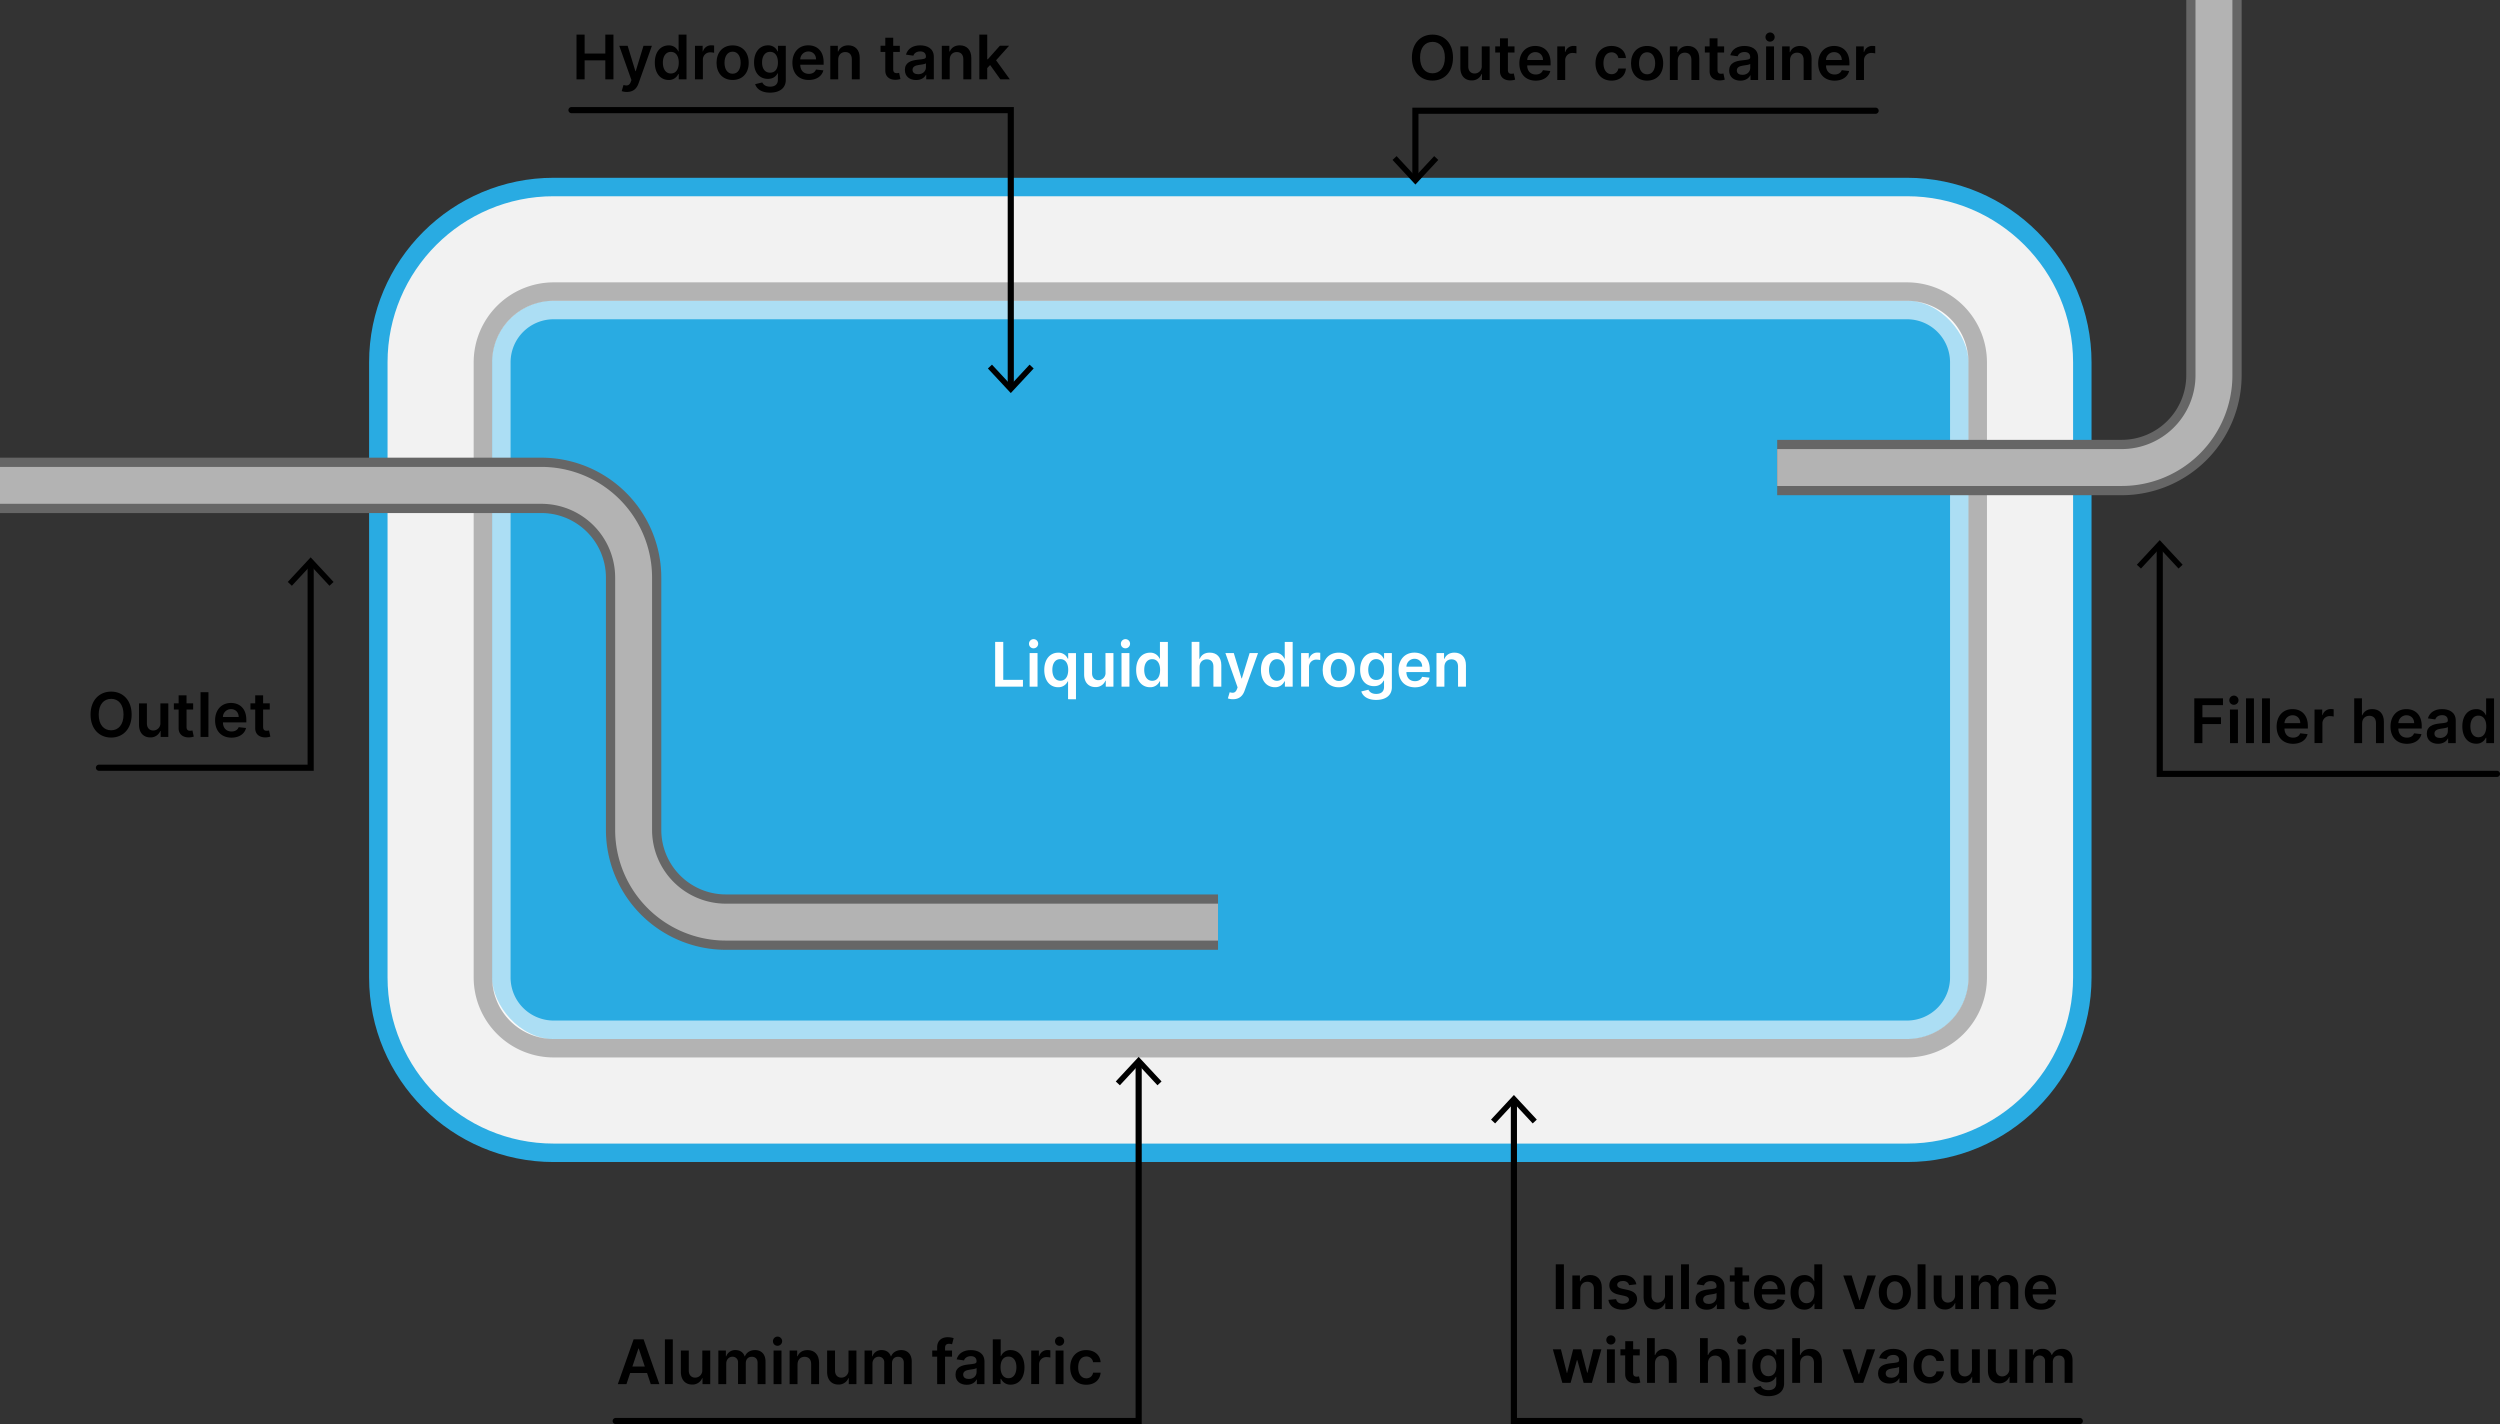 <svg xmlns="http://www.w3.org/2000/svg" viewBox="0 0 2032 1157.5"><rect x="0" y="0" width="2032" height="1157.5" fill="#333333" stroke="none"/><defs><style>.cls-1{fill:#f2f2f2;}.cls-2{fill:#29abe2;}.cls-3{opacity:0.61;}.cls-4{fill:#fff;}.cls-5{fill:#b3b3b3;}.cls-6,.cls-7,.cls-8{fill:none;stroke-miterlimit:10;}.cls-6{stroke:#666;stroke-width:45px;}.cls-7{stroke:#b3b3b3;stroke-width:30px;}.cls-8{stroke:#000;stroke-linecap:round;stroke-width:5px;}</style></defs><g id="Tank"><rect class="cls-1" x="307.5" y="152" width="1385" height="785" rx="142.5"/><path class="cls-2" d="M1550,159.5c74.44,0,135,60.56,135,135v500c0,74.44-60.56,135-135,135H450c-74.44,0-135-60.56-135-135v-500c0-74.44,60.56-135,135-135H1550m0-15H450c-82.71,0-150,67.29-150,150v500c0,82.71,67.29,150,150,150H1550c82.71,0,150-67.29,150-150v-500c0-82.71-67.29-150-150-150Z"/><rect class="cls-2" x="400" y="244.5" width="1200" height="600" rx="50"/><g class="cls-3"><path class="cls-4" d="M1550,259.5a35,35,0,0,1,35,35v500a35,35,0,0,1-35,35H450a35,35,0,0,1-35-35v-500a35,35,0,0,1,35-35H1550m0-15H450a50,50,0,0,0-50,50v500a50,50,0,0,0,50,50H1550a50,50,0,0,0,50-50v-500a50,50,0,0,0-50-50Z"/></g><path class="cls-5" d="M1550,244.5a50,50,0,0,1,50,50v500a50,50,0,0,1-50,50H450a50,50,0,0,1-50-50v-500a50,50,0,0,1,50-50H1550m0-15H450a65.08,65.08,0,0,0-65,65v500a65.08,65.08,0,0,0,65,65H1550a65.08,65.08,0,0,0,65-65v-500a65.08,65.08,0,0,0-65-65Z"/><path class="cls-4" d="M808.86,521.73h6.59v30.85h16v5.52H808.86Z"/><path class="cls-4" d="M836.38,523.47a3.73,3.73,0,1,1,3.73,3.48A3.62,3.62,0,0,1,836.38,523.47Zm.5,7.35h6.43V558.1h-6.43Z"/><path class="cls-4" d="M868.12,568.33V553.8h-.27a8.21,8.21,0,0,1-7.81,4.78c-6.43,0-11.25-5.1-11.25-14.08s5-14,11.26-14a8.09,8.09,0,0,1,7.8,4.87h.37v-4.51h6.33v37.51Zm-6.29-32.59c-4.28,0-6.48,3.64-6.48,8.72s2.24,8.85,6.48,8.85,6.41-3.56,6.41-8.85S866,535.74,861.83,535.74Z"/><path class="cls-4" d="M898.53,530.82H905V558.1h-6.23v-4.85h-.28a8.43,8.43,0,0,1-8.21,5.21c-5.36,0-9.09-3.72-9.09-10.27V530.82h6.43V547.2c0,3.46,2.06,5.64,5.15,5.64a5.79,5.79,0,0,0,5.8-6.21Z"/><path class="cls-4" d="M911.06,523.47a3.73,3.73,0,1,1,3.73,3.48A3.62,3.62,0,0,1,911.06,523.47Zm.5,7.35H918V558.1h-6.43Z"/><path class="cls-4" d="M923.47,544.5c0-9.1,5-14,11.27-14a8.08,8.08,0,0,1,7.79,4.87h.27v-13.6h6.45V558.1h-6.33v-4.3h-.39a8.21,8.21,0,0,1-7.81,4.78C928.29,558.58,923.47,553.48,923.47,544.5Zm19.45,0c0-5.29-2.27-8.72-6.41-8.72s-6.48,3.64-6.48,8.72,2.24,8.85,6.48,8.85S942.92,549.75,942.92,544.46Z"/><path class="cls-4" d="M975,558.1h-6.43V521.73h6.29v13.73h.32c1.26-3.09,3.92-5,8.12-5,5.66,0,9.39,3.68,9.39,10.27V558.1h-6.43V541.72c0-3.67-2-5.82-5.36-5.82s-5.9,2.27-5.9,6.22Z"/><path class="cls-4" d="M998,567.66l1.49-5c2.81.81,4.69.6,5.88-2.51l.55-1.47L996,530.82h6.82l6.28,20.6h.29l6.3-20.6h6.84l-10.92,30.58c-1.55,4.36-4.44,6.93-9.45,6.93A12.18,12.18,0,0,1,998,567.66Z"/><path class="cls-4" d="M1024.91,544.5c0-9.1,5-14,11.26-14a8.1,8.1,0,0,1,7.8,4.87h.27v-13.6h6.44V558.1h-6.32v-4.3H1044a8.22,8.22,0,0,1-7.81,4.78C1029.73,558.58,1024.91,553.48,1024.91,544.5Zm19.45,0c0-5.29-2.27-8.72-6.41-8.72s-6.48,3.64-6.48,8.72,2.23,8.85,6.48,8.85C1042.05,553.31,1044.36,549.75,1044.36,544.46Z"/><path class="cls-4" d="M1057.55,530.82h6.23v4.55h.29a6.81,6.81,0,0,1,6.73-4.94,15,15,0,0,1,2.31.18v5.91a12.2,12.2,0,0,0-3-.37,5.83,5.83,0,0,0-6.14,5.91v16h-6.43Z"/><path class="cls-4" d="M1075.07,544.57c0-8.46,5.08-14.11,13.07-14.11s13.08,5.65,13.08,14.11-5.08,14.06-13.08,14.06S1075.07,553,1075.07,544.57Zm19.63,0c0-5-2.17-9-6.52-9s-6.59,4-6.59,9,2.17,8.93,6.59,8.93S1094.7,549.54,1094.7,544.55Z"/><path class="cls-4" d="M1106.46,562l5.79-1.4c.79,1.59,2.49,3.42,6.36,3.42,3.66,0,6.33-1.65,6.33-5.66V553.2h-.32c-1,2-3.18,4.51-7.85,4.51-6.29,0-11.25-4.44-11.25-13.34s5-13.91,11.26-13.91a8.16,8.16,0,0,1,7.84,4.87h.35v-4.51h6.34v27.72c0,7-5.43,10.36-12.8,10.36C1111.56,568.9,1107.64,565.83,1106.46,562ZM1125,544.34c0-5.17-2.27-8.6-6.41-8.6s-6.48,3.64-6.48,8.6,2.24,8.33,6.48,8.33S1125,549.54,1125,544.34Z"/><path class="cls-4" d="M1136.74,544.62c0-8.42,5.09-14.16,12.91-14.16,6.71,0,12.47,4.21,12.47,13.79v2h-19c.06,4.67,2.81,7.41,7,7.41,2.77,0,4.9-1.21,5.77-3.52l6,.67c-1.14,4.75-5.5,7.85-11.86,7.85C1141.76,558.63,1136.74,553.18,1136.74,544.62Zm19.22-2.74c0-3.71-2.53-6.41-6.22-6.41a6.56,6.56,0,0,0-6.61,6.41Z"/><path class="cls-4" d="M1174,558.1h-6.43V530.82h6.15v4.64h.32c1.24-3,4-5,8.13-5,5.63,0,9.36,3.73,9.35,10.27V558.1h-6.43V541.72c0-3.64-2-5.82-5.31-5.82s-5.78,2.27-5.78,6.22Z"/></g><g id="Ansaugstutzen"><path class="cls-6" d="M0,394.5H440a75,75,0,0,1,75,75v205a75,75,0,0,0,75,75H990"/><path class="cls-7" d="M0,394.5H440a75,75,0,0,1,75,75v205a75,75,0,0,0,75,75H990"/><path class="cls-6" d="M1799.5,0V305a75,75,0,0,1-75,75h-280"/><path class="cls-7" d="M1799.5,0V305a75,75,0,0,1-75,75h-280"/></g><g id="Beschriftung"><polyline class="cls-8" points="464.5 89.5 821.56 89.5 821.56 314.57"/><polygon points="802.95 299.49 806.28 296.38 821.56 312.82 836.83 296.38 840.17 299.49 821.56 319.5 802.95 299.49"/><path d="M468.59,28.13h6.59V43.52H492V28.13h6.61V64.5H492V49.05H475.18V64.5h-6.59Z"/><path d="M505.31,74.06l1.49-5c2.8.81,4.69.6,5.88-2.51l.55-1.47-9.9-27.85h6.82l6.29,20.6h.29l6.3-20.6h6.84L519,67.8c-1.55,4.36-4.44,6.93-9.45,6.93A12.18,12.18,0,0,1,505.31,74.06Z"/><path d="M532.24,50.9c0-9.1,5-14,11.26-14a8.1,8.1,0,0,1,7.8,4.87h.27V28.13H558V64.5h-6.32V60.2h-.39A8.23,8.23,0,0,1,543.48,65C537.05,65,532.24,59.88,532.24,50.9Zm19.45,0c0-5.29-2.27-8.72-6.41-8.72s-6.49,3.64-6.49,8.72,2.24,8.84,6.49,8.84S551.69,56.15,551.69,50.86Z"/><path d="M564.88,37.22h6.23v4.55h.28a6.81,6.81,0,0,1,6.74-4.94,15,15,0,0,1,2.31.18v5.91a12.34,12.34,0,0,0-3-.37,5.83,5.83,0,0,0-6.14,5.91v16h-6.43Z"/><path d="M582.4,51c0-8.46,5.08-14.11,13.07-14.11S608.55,42.51,608.55,51,603.47,65,595.47,65,582.4,59.4,582.4,51ZM602,51c0-5-2.17-9-6.52-9s-6.59,4-6.59,9,2.17,8.93,6.59,8.93S602,55.94,602,51Z"/><path d="M613.79,68.41,619.58,67c.79,1.6,2.49,3.43,6.36,3.43,3.66,0,6.33-1.65,6.33-5.66V59.6H632c-1,2-3.18,4.51-7.86,4.51-6.28,0-11.24-4.44-11.24-13.34s5-13.91,11.26-13.91A8.16,8.16,0,0,1,632,41.73h.35V37.22h6.34V64.94c0,7-5.43,10.36-12.8,10.36C618.89,75.3,615,72.23,613.79,68.41ZM632.3,50.73c0-5.16-2.27-8.59-6.41-8.59s-6.48,3.64-6.48,8.59,2.23,8.33,6.48,8.33S632.3,55.94,632.3,50.73Z"/><path d="M644.07,51c0-8.42,5.09-14.16,12.91-14.16,6.71,0,12.47,4.21,12.47,13.79v2h-19c.06,4.67,2.81,7.4,7,7.4,2.78,0,4.91-1.2,5.78-3.51l6,.67C668,61.92,663.67,65,657.32,65,649.09,65,644.07,59.58,644.07,51Zm19.21-2.74c0-3.71-2.52-6.41-6.21-6.41a6.56,6.56,0,0,0-6.61,6.41Z"/><path d="M681.3,64.5h-6.43V37.22H681v4.63h.32c1.24-3,4-5,8.13-5,5.63,0,9.36,3.73,9.34,10.27V64.5h-6.43V48.12c0-3.64-2-5.82-5.31-5.82s-5.77,2.27-5.77,6.21Z"/><path d="M731.39,42.19H726v14.1c0,2.6,1.3,3.17,2.91,3.17a8,8,0,0,0,1.89-.25l1.08,5a12.79,12.79,0,0,1-3.78.64c-4.83.15-8.56-2.38-8.53-7.51V42.19h-3.87v-5h3.87V30.68H726v6.54h5.38Z"/><path d="M735.49,56.84c0-6.14,5.06-7.72,10.35-8.29,4.82-.51,6.75-.6,6.75-2.45V46c0-2.68-1.63-4.21-4.61-4.21-3.15,0-5,1.6-5.6,3.47l-6-.86c1.42-5,5.82-7.53,11.56-7.53,5.2,0,11.08,2.17,11.08,9.38V64.5h-6.18V60.75h-.21c-1.17,2.29-3.73,4.3-8,4.3C739.42,65.05,735.49,62.21,735.49,56.84Zm17.12-2.13V51.5c-.83.67-4.21,1.1-5.9,1.33-2.87.41-5,1.44-5,3.91s1.92,3.59,4.6,3.59C750.16,60.33,752.61,57.75,752.61,54.71Z"/><path d="M771.93,64.5H765.5V37.22h6.14v4.63H772c1.25-3,4-5,8.14-5,5.63,0,9.36,3.73,9.34,10.27V64.5H783V48.12c0-3.64-2-5.82-5.31-5.82s-5.77,2.27-5.77,6.21Z"/><path d="M796,28.13h6.43V48.18h.45l9.8-11h7.51L809.61,49,820.8,64.5h-7.7l-8.34-11.67-2.35,2.5V64.5H796Z"/><polyline class="cls-8" points="80.44 624 252.5 624 252.5 457.93"/><polygon points="271.11 473.01 267.78 476.12 252.5 459.68 237.23 476.12 233.9 473.01 252.5 453 271.11 473.01"/><path d="M90.32,599.5c-9.56,0-16.72-7-16.72-18.69s7.16-18.68,16.72-18.68S107,569.05,107,580.81,99.85,599.5,90.32,599.5Zm0-31.46c-5.92,0-10.09,4.5-10.09,12.77s4.17,12.77,10.09,12.77,10.08-4.49,10.08-12.77S96.25,568,90.32,568Z"/><path d="M130.37,571.72h6.43V599h-6.23v-4.85h-.29a8.41,8.41,0,0,1-8.2,5.21c-5.37,0-9.1-3.72-9.1-10.27V571.72h6.43v16.37c0,3.47,2.06,5.65,5.15,5.65a5.79,5.79,0,0,0,5.81-6.21Z"/><path d="M157,576.69h-5.38v14.1c0,2.6,1.3,3.17,2.91,3.17a8,8,0,0,0,1.89-.25l1.08,5a12.79,12.79,0,0,1-3.78.64c-4.83.15-8.56-2.38-8.53-7.51V576.69h-3.87v-5h3.87v-6.54h6.43v6.54H157Z"/><path d="M169.4,599H163V562.63h6.43Z"/><path d="M174.83,585.52c0-8.42,5.09-14.16,12.91-14.16,6.71,0,12.47,4.21,12.47,13.79v2h-19c.06,4.67,2.81,7.4,7,7.4,2.77,0,4.9-1.2,5.77-3.51l6,.67c-1.14,4.74-5.5,7.85-11.86,7.85C179.85,599.53,174.83,594.08,174.83,585.52ZM194,582.78c0-3.71-2.52-6.41-6.21-6.41a6.56,6.56,0,0,0-6.61,6.41Z"/><path d="M219.26,576.69h-5.39v14.1c0,2.6,1.3,3.17,2.92,3.17a7.94,7.94,0,0,0,1.88-.25l1.08,5a12.79,12.79,0,0,1-3.78.64c-4.83.15-8.56-2.38-8.53-7.51V576.69h-3.87v-5h3.87v-6.54h6.43v6.54h5.39Z"/><polyline class="cls-8" points="2029.5 629 1755.44 629 1755.44 443.93"/><polygon points="1774.05 459.01 1770.71 462.12 1755.44 445.68 1740.17 462.12 1736.83 459.01 1755.44 439 1774.05 459.01"/><path d="M1783.53,567.63h23.3v5.52h-16.71V583h15.11v5.53h-15.11V604h-6.59Z"/><path d="M1812,569.37a3.73,3.73,0,1,1,3.73,3.48A3.62,3.62,0,0,1,1812,569.37Zm.5,7.35H1819V604h-6.43Z"/><path d="M1832,604h-6.43V567.63H1832Z"/><path d="M1845,604h-6.43V567.63H1845Z"/><path d="M1850.45,590.52c0-8.42,5.09-14.16,12.91-14.16,6.71,0,12.47,4.21,12.47,13.79v2h-19c.06,4.67,2.81,7.4,7,7.4,2.77,0,4.9-1.2,5.77-3.51l6,.67c-1.14,4.74-5.51,7.85-11.86,7.85C1855.47,604.53,1850.45,599.08,1850.45,590.52Zm19.21-2.74c0-3.71-2.52-6.41-6.21-6.41a6.56,6.56,0,0,0-6.61,6.41Z"/><path d="M1881.25,576.72h6.24v4.55h.28a6.81,6.81,0,0,1,6.73-4.94,14.94,14.94,0,0,1,2.31.18v5.91a12.17,12.17,0,0,0-3-.37,5.83,5.83,0,0,0-6.15,5.91v16h-6.43Z"/><path d="M1919.93,604h-6.43V567.63h6.28v13.72h.32c1.27-3.09,3.93-5,8.12-5,5.67,0,9.4,3.68,9.4,10.27V604h-6.43V587.62c0-3.67-2-5.82-5.37-5.82s-5.89,2.27-5.89,6.21Z"/><path d="M1943,590.52c0-8.42,5.1-14.16,12.91-14.16,6.72,0,12.47,4.21,12.47,13.79v2h-19c.05,4.67,2.8,7.4,7,7.4,2.77,0,4.9-1.2,5.77-3.51l6,.67c-1.13,4.74-5.5,7.85-11.86,7.85C1948,604.53,1943,599.08,1943,590.52Zm19.22-2.74c0-3.71-2.52-6.41-6.22-6.41a6.55,6.55,0,0,0-6.6,6.41Z"/><path d="M1972.5,596.34c0-6.14,5.06-7.72,10.35-8.29,4.82-.51,6.75-.6,6.75-2.45v-.11c0-2.68-1.63-4.21-4.62-4.21-3.14,0-5,1.6-5.59,3.47l-6-.86c1.42-5,5.82-7.53,11.56-7.53,5.2,0,11.08,2.17,11.08,9.38V604h-6.18v-3.75h-.21c-1.17,2.29-3.73,4.3-8,4.3C1976.42,604.55,1972.5,601.71,1972.5,596.34Zm17.12-2.13V591c-.83.67-4.21,1.1-5.9,1.33-2.87.41-5,1.44-5,3.91s1.92,3.59,4.6,3.59C1987.17,599.83,1989.62,597.25,1989.62,594.21Z"/><path d="M2001.39,590.39c0-9.09,4.95-14,11.26-14a8.08,8.08,0,0,1,7.79,4.87h.27v-13.6h6.45V604h-6.32v-4.3h-.4a8.21,8.21,0,0,1-7.81,4.78C2006.2,604.48,2001.39,599.38,2001.39,590.39Zm19.45,0c0-5.29-2.28-8.72-6.42-8.72s-6.48,3.64-6.48,8.72,2.24,8.85,6.48,8.85S2020.84,595.65,2020.84,590.36Z"/><polyline class="cls-8" points="500.44 1155 925.5 1155 925.5 863.93"/><polygon points="944.11 879.01 940.78 882.12 925.5 865.68 910.23 882.12 906.9 879.01 925.5 859 944.11 879.01"/><path d="M502.16,1125,515,1088.63h8.13L535.93,1125h-7l-3-9H512.2l-3,9Zm21.94-14.26-4.92-14.66h-.28L514,1110.74Z"/><path d="M546.86,1125h-6.43v-36.37h6.43Z"/><path d="M570.85,1097.72h6.43V1125H571v-4.85h-.28a8.42,8.42,0,0,1-8.21,5.21c-5.36,0-9.09-3.72-9.09-10.27v-17.37h6.43v16.37c0,3.47,2.06,5.65,5.15,5.65a5.8,5.8,0,0,0,5.81-6.21Z"/><path d="M583.88,1097.72H590v4.63h.32a7.58,7.58,0,0,1,7.53-5c3.68,0,6.33,1.9,7.37,5h.29c1.2-3,4.22-5,8.19-5,5,0,8.52,3.24,8.52,9.33V1125h-6.45v-17.32c0-3.37-2.06-4.9-4.65-4.9-3.11,0-4.94,2.13-4.94,5.2v17h-6.3v-17.58a4.36,4.36,0,0,0-4.59-4.64c-2.77,0-5,2.27-5,5.63V1125h-6.43Z"/><path d="M628.27,1090.37a3.73,3.73,0,1,1,3.73,3.48A3.62,3.62,0,0,1,628.27,1090.37Zm.49,7.35h6.43V1125h-6.43Z"/><path d="M648.22,1125H641.8v-27.28h6.14v4.63h.32c1.24-3,4-5,8.14-5,5.63,0,9.36,3.73,9.34,10.27V1125h-6.43v-16.38c0-3.64-2-5.82-5.31-5.82s-5.78,2.27-5.78,6.21Z"/><path d="M689.67,1097.72h6.43V1125h-6.23v-4.85h-.29a8.41,8.41,0,0,1-8.2,5.21c-5.37,0-9.1-3.72-9.1-10.27v-17.37h6.43v16.37c0,3.47,2.06,5.65,5.15,5.65a5.8,5.8,0,0,0,5.81-6.21Z"/><path d="M702.7,1097.72h6.14v4.63h.32a7.58,7.58,0,0,1,7.53-5c3.68,0,6.33,1.9,7.37,5h.29c1.21-3,4.23-5,8.19-5,5,0,8.52,3.24,8.52,9.33V1125h-6.45v-17.32c0-3.37-2.06-4.9-4.65-4.9-3.11,0-4.94,2.13-4.94,5.2v17h-6.3v-17.58a4.36,4.36,0,0,0-4.58-4.64c-2.78,0-5,2.27-5,5.63V1125H702.7Z"/><path d="M773.81,1102.69h-5.66V1125h-6.43v-22.31h-4v-5h4v-2.58c0-5.5,3.78-8.22,8.52-8.22a15.89,15.89,0,0,1,4.89.75l-1.3,5a8.21,8.21,0,0,0-2.4-.39c-2.39,0-3.28,1.19-3.28,3.32v2.15h5.66Z"/><path d="M776.65,1117.34c0-6.14,5.06-7.72,10.35-8.29,4.82-.51,6.75-.6,6.75-2.45v-.11c0-2.68-1.63-4.21-4.62-4.21s-5,1.6-5.59,3.47l-6-.86c1.42-5,5.82-7.53,11.56-7.53,5.2,0,11.08,2.17,11.08,9.38V1125H794v-3.75h-.21c-1.17,2.29-3.73,4.3-8,4.3C780.57,1125.55,776.65,1122.71,776.65,1117.34Zm17.12-2.13V1112c-.83.67-4.21,1.1-5.9,1.33-2.87.41-5,1.44-5,3.91s1.92,3.59,4.6,3.59C791.32,1120.83,793.77,1118.25,793.77,1115.21Z"/><path d="M806.94,1088.63h6.43v13.6h.27a8.08,8.08,0,0,1,7.79-4.87c6.31,0,11.26,4.94,11.26,14s-4.81,14.09-11.24,14.09a8.21,8.21,0,0,1-7.81-4.78h-.38v4.3h-6.32Zm12.72,31.58c4.24,0,6.48-3.74,6.48-8.85s-2.2-8.72-6.48-8.72-6.41,3.43-6.41,8.72S815.55,1120.21,819.66,1120.21Z"/><path d="M838.17,1097.72h6.24v4.55h.28a6.81,6.81,0,0,1,6.73-4.94,14.94,14.94,0,0,1,2.31.18v5.91a12.17,12.17,0,0,0-3-.37,5.83,5.83,0,0,0-6.15,5.91v16h-6.43Z"/><path d="M857.51,1090.37a3.73,3.73,0,1,1,3.73,3.48A3.62,3.62,0,0,1,857.51,1090.37Zm.49,7.35h6.43V1125H858Z"/><path d="M869.87,1111.47c0-8.33,5-14.11,13-14.11,6.66,0,11.28,3.89,11.72,9.81h-6.14a5.35,5.35,0,0,0-5.49-4.62c-4,0-6.61,3.3-6.61,8.81s2.6,8.93,6.61,8.93a5.32,5.32,0,0,0,5.49-4.61h6.14c-.46,5.78-4.83,9.85-11.68,9.85C874.79,1125.53,869.87,1119.72,869.87,1111.47Z"/><polyline class="cls-8" points="1690.44 1155 1230.5 1155 1230.5 894.93"/><polygon points="1249.11 910.01 1245.78 913.12 1230.5 896.68 1215.23 913.12 1211.9 910.01 1230.5 890 1249.11 910.01"/><path d="M1271.12,1064h-6.59v-36.37h6.59Z"/><path d="M1284.41,1064H1278v-27.28h6.15v4.63h.32c1.24-3,4-5,8.13-5,5.63,0,9.37,3.73,9.35,10.27V1064h-6.43v-16.38c0-3.64-2-5.82-5.31-5.82s-5.78,2.27-5.78,6.21Z"/><path d="M1324.17,1044.57c-.5-1.79-2.06-3.41-5-3.41-2.69,0-4.73,1.28-4.71,3.13,0,1.58,1.08,2.53,3.85,3.16l4.66,1c5.15,1.12,7.65,3.5,7.67,7.39,0,5.17-4.83,8.7-11.65,8.7s-10.91-3-11.71-8l6.27-.61c.55,2.46,2.47,3.73,5.42,3.73s5.08-1.4,5.08-3.26c0-1.55-1.17-2.56-3.68-3.11l-4.65-1c-5.24-1.08-7.69-3.71-7.67-7.69,0-5,4.46-8.28,11-8.28,6.39,0,10.08,3,11,7.57Z"/><path d="M1353.31,1036.72h6.43V1064h-6.23v-4.85h-.29a8.41,8.41,0,0,1-8.2,5.21c-5.37,0-9.1-3.72-9.1-10.27v-17.37h6.43v16.37c0,3.47,2.06,5.65,5.15,5.65a5.8,5.8,0,0,0,5.81-6.21Z"/><path d="M1372.77,1064h-6.43v-36.37h6.43Z"/><path d="M1378.09,1056.34c0-6.14,5.06-7.72,10.36-8.29,4.81-.51,6.75-.6,6.75-2.45v-.11c0-2.68-1.64-4.21-4.62-4.21-3.15,0-5,1.6-5.6,3.47l-6-.86c1.42-5,5.82-7.53,11.56-7.53,5.21,0,11.08,2.17,11.08,9.38V1064h-6.18v-3.75h-.21c-1.17,2.29-3.73,4.3-8,4.3C1382,1064.55,1378.09,1061.71,1378.09,1056.34Zm17.12-2.13V1051c-.83.67-4.21,1.1-5.89,1.33-2.88.41-5,1.44-5,3.91s1.92,3.59,4.6,3.59C1392.76,1059.83,1395.21,1057.25,1395.21,1054.21Z"/><path d="M1421.72,1041.69h-5.38v14.1c0,2.6,1.3,3.17,2.91,3.17a7.86,7.86,0,0,0,1.88-.25l1.09,5a12.86,12.86,0,0,1-3.78.64c-4.84.15-8.57-2.38-8.53-7.51v-15.17H1406v-5h3.87v-6.54h6.43v6.54h5.38Z"/><path d="M1425.64,1050.52c0-8.42,5.1-14.16,12.91-14.16,6.72,0,12.47,4.21,12.47,13.79v2h-19c0,4.67,2.8,7.4,7,7.4,2.77,0,4.9-1.2,5.77-3.51l6,.67c-1.13,4.74-5.5,7.85-11.86,7.85C1430.67,1064.53,1425.64,1059.08,1425.64,1050.52Zm19.22-2.74c0-3.71-2.52-6.41-6.22-6.41a6.55,6.55,0,0,0-6.6,6.41Z"/><path d="M1455.33,1050.39c0-9.09,5-14,11.26-14a8.11,8.11,0,0,1,7.8,4.87h.26v-13.6h6.45V1064h-6.32v-4.3h-.39a8.24,8.24,0,0,1-7.82,4.78C1460.14,1064.48,1455.33,1059.38,1455.33,1050.39Zm19.45,0c0-5.29-2.28-8.72-6.41-8.72-4.29,0-6.49,3.64-6.49,8.72s2.24,8.85,6.49,8.85S1474.78,1055.65,1474.78,1050.36Z"/><path d="M1515,1064h-7.11l-9.71-27.28h6.85l6.27,20.26h.29l6.28-20.26h6.84Z"/><path d="M1527.06,1050.47c0-8.46,5.08-14.11,13.07-14.11s13.08,5.65,13.08,14.11-5.09,14.06-13.08,14.06S1527.06,1058.9,1527.06,1050.47Zm19.63,0c0-5-2.17-9-6.52-9s-6.59,4-6.59,9,2.17,8.93,6.59,8.93S1546.69,1055.44,1546.69,1050.45Z"/><path d="M1565.06,1064h-6.43v-36.37h6.43Z"/><path d="M1589.05,1036.72h6.43V1064h-6.23v-4.85H1589a8.41,8.41,0,0,1-8.2,5.21c-5.37,0-9.1-3.72-9.1-10.27v-17.37h6.43v16.37c0,3.47,2.06,5.65,5.15,5.65a5.8,5.8,0,0,0,5.81-6.21Z"/><path d="M1602.08,1036.72h6.14v4.63h.32a7.59,7.59,0,0,1,7.53-5,7.31,7.31,0,0,1,7.38,5h.28c1.21-3,4.23-5,8.19-5,5,0,8.52,3.24,8.52,9.33V1064H1634v-17.32c0-3.37-2.06-4.9-4.66-4.9-3.11,0-4.94,2.13-4.94,5.2v17h-6.3v-17.58a4.36,4.36,0,0,0-4.58-4.64c-2.77,0-5,2.27-5,5.63V1064h-6.43Z"/><path d="M1645.79,1050.52c0-8.42,5.1-14.16,12.92-14.16,6.71,0,12.46,4.21,12.46,13.79v2h-19c0,4.67,2.81,7.4,7,7.4,2.77,0,4.9-1.2,5.77-3.51l6,.67c-1.14,4.74-5.51,7.85-11.87,7.85C1650.82,1064.53,1645.79,1059.08,1645.79,1050.52Zm19.22-2.74c0-3.71-2.52-6.41-6.22-6.41a6.55,6.55,0,0,0-6.6,6.41Z"/><path d="M1262.16,1096.72h6.56l4.79,19.18h.25l4.9-19.18h6.49l4.9,19.07h.27l4.72-19.07h6.57l-7.72,27.28h-6.7l-5.12-18.44h-.37l-5.11,18.44h-6.72Z"/><path d="M1305.61,1089.37a3.73,3.73,0,1,1,3.73,3.48A3.62,3.62,0,0,1,1305.61,1089.37Zm.5,7.35h6.43V1124h-6.43Z"/><path d="M1332.77,1101.69h-5.39v14.1c0,2.6,1.3,3.17,2.92,3.17a7.94,7.94,0,0,0,1.88-.25l1.08,5a12.79,12.79,0,0,1-3.78.64c-4.83.15-8.56-2.38-8.53-7.51v-15.17h-3.87v-5H1321v-6.54h6.43v6.54h5.39Z"/><path d="M1345.14,1124h-6.43v-36.37H1345v13.72h.32c1.26-3.09,3.92-5,8.11-5,5.67,0,9.4,3.68,9.4,10.27V1124h-6.43v-16.38c0-3.67-2-5.82-5.36-5.82s-5.9,2.27-5.9,6.21Z"/><path d="M1388.2,1124h-6.43v-36.37h6.28v13.72h.32c1.26-3.09,3.93-5,8.12-5,5.67,0,9.4,3.68,9.4,10.27V1124h-6.43v-16.38c0-3.67-2-5.82-5.37-5.82s-5.89,2.27-5.89,6.21Z"/><path d="M1411.92,1089.37a3.73,3.73,0,1,1,3.72,3.48A3.61,3.61,0,0,1,1411.92,1089.37Zm.49,7.35h6.43V1124h-6.43Z"/><path d="M1425.27,1127.91l5.79-1.41c.78,1.6,2.48,3.43,6.36,3.43,3.66,0,6.32-1.65,6.32-5.66v-5.17h-.32c-1,2-3.18,4.51-7.85,4.51-6.29,0-11.24-4.44-11.24-13.34s5-13.91,11.26-13.91a8.16,8.16,0,0,1,7.83,4.87h.36v-4.51h6.34v27.72c0,7-5.44,10.36-12.81,10.36C1430.37,1134.8,1426.44,1131.73,1425.27,1127.91Zm18.51-17.68c0-5.16-2.28-8.59-6.42-8.59s-6.48,3.64-6.48,8.59,2.24,8.33,6.48,8.33S1443.78,1115.44,1443.78,1110.23Z"/><path d="M1463.14,1124h-6.43v-36.37H1463v13.72h.32c1.26-3.09,3.93-5,8.12-5,5.66,0,9.39,3.68,9.39,10.27V1124h-6.43v-16.38c0-3.67-2-5.82-5.36-5.82s-5.9,2.27-5.9,6.21Z"/><path d="M1514.42,1124h-7.1l-9.72-27.28h6.86l6.27,20.26h.28l6.29-20.26h6.84Z"/><path d="M1526.49,1116.34c0-6.14,5.06-7.72,10.36-8.29,4.81-.51,6.75-.6,6.75-2.45v-.11c0-2.68-1.64-4.21-4.62-4.21-3.15,0-5,1.6-5.6,3.47l-6-.86c1.42-5,5.83-7.53,11.56-7.53,5.21,0,11.09,2.17,11.09,9.38V1124h-6.19v-3.75h-.21c-1.17,2.29-3.73,4.3-8,4.3C1530.42,1124.55,1526.49,1121.71,1526.49,1116.34Zm17.12-2.13V1111c-.83.67-4.21,1.1-5.89,1.33-2.88.41-5,1.44-5,3.91s1.92,3.59,4.6,3.59C1541.16,1119.83,1543.61,1117.25,1543.61,1114.21Z"/><path d="M1555.33,1110.47c0-8.33,5-14.11,13-14.11,6.66,0,11.28,3.89,11.73,9.81h-6.15a5.35,5.35,0,0,0-5.49-4.62c-4,0-6.6,3.3-6.6,8.81s2.59,8.93,6.6,8.93a5.31,5.31,0,0,0,5.49-4.61h6.15c-.47,5.78-4.84,9.85-11.69,9.85C1560.25,1124.53,1555.33,1118.72,1555.33,1110.47Z"/><path d="M1602.76,1096.72h6.43V1124H1603v-4.85h-.28a8.42,8.42,0,0,1-8.21,5.21c-5.36,0-9.09-3.72-9.09-10.27v-17.37h6.43v16.37c0,3.47,2.06,5.65,5.15,5.65a5.8,5.8,0,0,0,5.81-6.21Z"/><path d="M1633.17,1096.72h6.43V1124h-6.23v-4.85h-.29a8.41,8.41,0,0,1-8.2,5.21c-5.37,0-9.09-3.72-9.09-10.27v-17.37h6.42v16.37c0,3.47,2.06,5.65,5.16,5.65a5.79,5.79,0,0,0,5.8-6.21Z"/><path d="M1646.2,1096.72h6.15v4.63h.32a7.57,7.57,0,0,1,7.53-5,7.3,7.3,0,0,1,7.37,5h.28c1.21-3,4.23-5,8.19-5,5,0,8.52,3.24,8.52,9.33V1124h-6.44v-17.32c0-3.37-2.06-4.9-4.66-4.9-3.1,0-4.93,2.13-4.93,5.2v17h-6.31v-17.58a4.36,4.36,0,0,0-4.58-4.64c-2.77,0-5,2.27-5,5.63V1124h-6.43Z"/><polyline class="cls-8" points="1524.5 90 1150.44 90 1150.44 145.07"/><polygon points="1131.83 129.99 1135.16 126.89 1150.43 143.32 1165.71 126.89 1169.04 129.99 1150.43 150 1131.83 129.99"/><path d="M1164.32,65.5c-9.56,0-16.72-7-16.72-18.69s7.16-18.68,16.72-18.68S1181,35.05,1181,46.81,1173.85,65.5,1164.32,65.5Zm0-31.46c-5.92,0-10.09,4.5-10.09,12.77s4.17,12.77,10.09,12.77,10.08-4.49,10.08-12.77S1170.25,34,1164.32,34Z"/><path d="M1204.37,37.72h6.43V65h-6.23V60.15h-.29a8.41,8.41,0,0,1-8.2,5.21c-5.37,0-9.1-3.72-9.1-10.27V37.72h6.43V54.09c0,3.47,2.06,5.65,5.15,5.65a5.79,5.79,0,0,0,5.81-6.21Z"/><path d="M1231,42.69h-5.38v14.1c0,2.6,1.3,3.17,2.91,3.17a8,8,0,0,0,1.89-.25l1.08,5a12.79,12.79,0,0,1-3.78.64c-4.83.15-8.56-2.38-8.53-7.51V42.69h-3.87v-5h3.87V31.18h6.43v6.54H1231Z"/><path d="M1234.94,51.52c0-8.42,5.1-14.16,12.92-14.16,6.71,0,12.46,4.21,12.46,13.79v2h-19c0,4.67,2.8,7.4,7,7.4,2.77,0,4.9-1.2,5.77-3.51l6,.67c-1.14,4.74-5.51,7.85-11.87,7.85C1240,65.53,1234.94,60.08,1234.94,51.52Zm19.22-2.74c0-3.71-2.52-6.41-6.22-6.41a6.55,6.55,0,0,0-6.6,6.41Z"/><path d="M1265.75,37.72H1272v4.55h.29a6.79,6.79,0,0,1,6.73-4.94,15,15,0,0,1,2.31.18v5.91a12.2,12.2,0,0,0-3-.37,5.83,5.83,0,0,0-6.14,5.91V65h-6.43Z"/><path d="M1296.82,51.47c0-8.33,5-14.11,13-14.11,6.66,0,11.27,3.89,11.72,9.81h-6.15a5.33,5.33,0,0,0-5.48-4.62c-4,0-6.61,3.3-6.61,8.81s2.59,8.93,6.61,8.93a5.31,5.31,0,0,0,5.48-4.61h6.15c-.46,5.79-4.83,9.85-11.69,9.85C1301.74,65.53,1296.82,59.73,1296.82,51.47Z"/><path d="M1325.69,51.47c0-8.46,5.08-14.11,13.07-14.11s13.08,5.65,13.08,14.11-5.08,14.06-13.08,14.06S1325.69,59.9,1325.69,51.47Zm19.63,0c0-5-2.17-9-6.52-9s-6.59,4-6.59,9,2.17,8.93,6.59,8.93S1345.32,56.44,1345.32,51.45Z"/><path d="M1363.69,65h-6.43V37.72h6.15v4.63h.32c1.24-3,4-5,8.13-5,5.63,0,9.36,3.73,9.34,10.27V65h-6.43V48.62c0-3.64-2-5.82-5.31-5.82s-5.77,2.27-5.77,6.21Z"/><path d="M1401.37,42.69H1396v14.1c0,2.6,1.3,3.17,2.91,3.17a7.86,7.86,0,0,0,1.88-.25l1.09,5a12.94,12.94,0,0,1-3.79.64c-4.83.15-8.56-2.38-8.52-7.51V42.69h-3.87v-5h3.87V31.18H1396v6.54h5.38Z"/><path d="M1405.47,57.34c0-6.14,5.06-7.72,10.35-8.29,4.81-.51,6.75-.6,6.75-2.45v-.11c0-2.68-1.63-4.21-4.62-4.21-3.14,0-5,1.6-5.59,3.47l-6-.86c1.42-5,5.82-7.53,11.56-7.53,5.2,0,11.08,2.17,11.08,9.38V65h-6.18V61.25h-.21c-1.18,2.29-3.73,4.3-8,4.3C1409.39,65.55,1405.47,62.71,1405.47,57.34Zm17.12-2.13V52c-.84.67-4.21,1.1-5.9,1.33-2.88.41-5,1.44-5,3.91s1.91,3.59,4.6,3.59C1420.14,60.83,1422.59,58.25,1422.59,55.21Z"/><path d="M1435,30.37a3.73,3.73,0,1,1,3.73,3.48A3.62,3.62,0,0,1,1435,30.37Zm.49,7.35h6.43V65h-6.43Z"/><path d="M1454.94,65h-6.43V37.72h6.14v4.63h.32c1.24-3,4-5,8.14-5,5.63,0,9.36,3.73,9.34,10.27V65H1466V48.62c0-3.64-2-5.82-5.31-5.82s-5.77,2.27-5.77,6.21Z"/><path d="M1477.82,51.52c0-8.42,5.1-14.16,12.91-14.16,6.72,0,12.47,4.21,12.47,13.79v2h-19c0,4.67,2.8,7.4,7,7.4,2.77,0,4.9-1.2,5.77-3.51l6,.67c-1.14,4.74-5.51,7.85-11.87,7.85C1482.85,65.53,1477.82,60.08,1477.82,51.52ZM1497,48.78c0-3.71-2.52-6.41-6.22-6.41a6.56,6.56,0,0,0-6.61,6.41Z"/><path d="M1508.63,37.72h6.23v4.55h.29a6.79,6.79,0,0,1,6.73-4.94,15,15,0,0,1,2.31.18v5.91a12.2,12.2,0,0,0-3-.37,5.83,5.83,0,0,0-6.14,5.91V65h-6.43Z"/></g></svg>